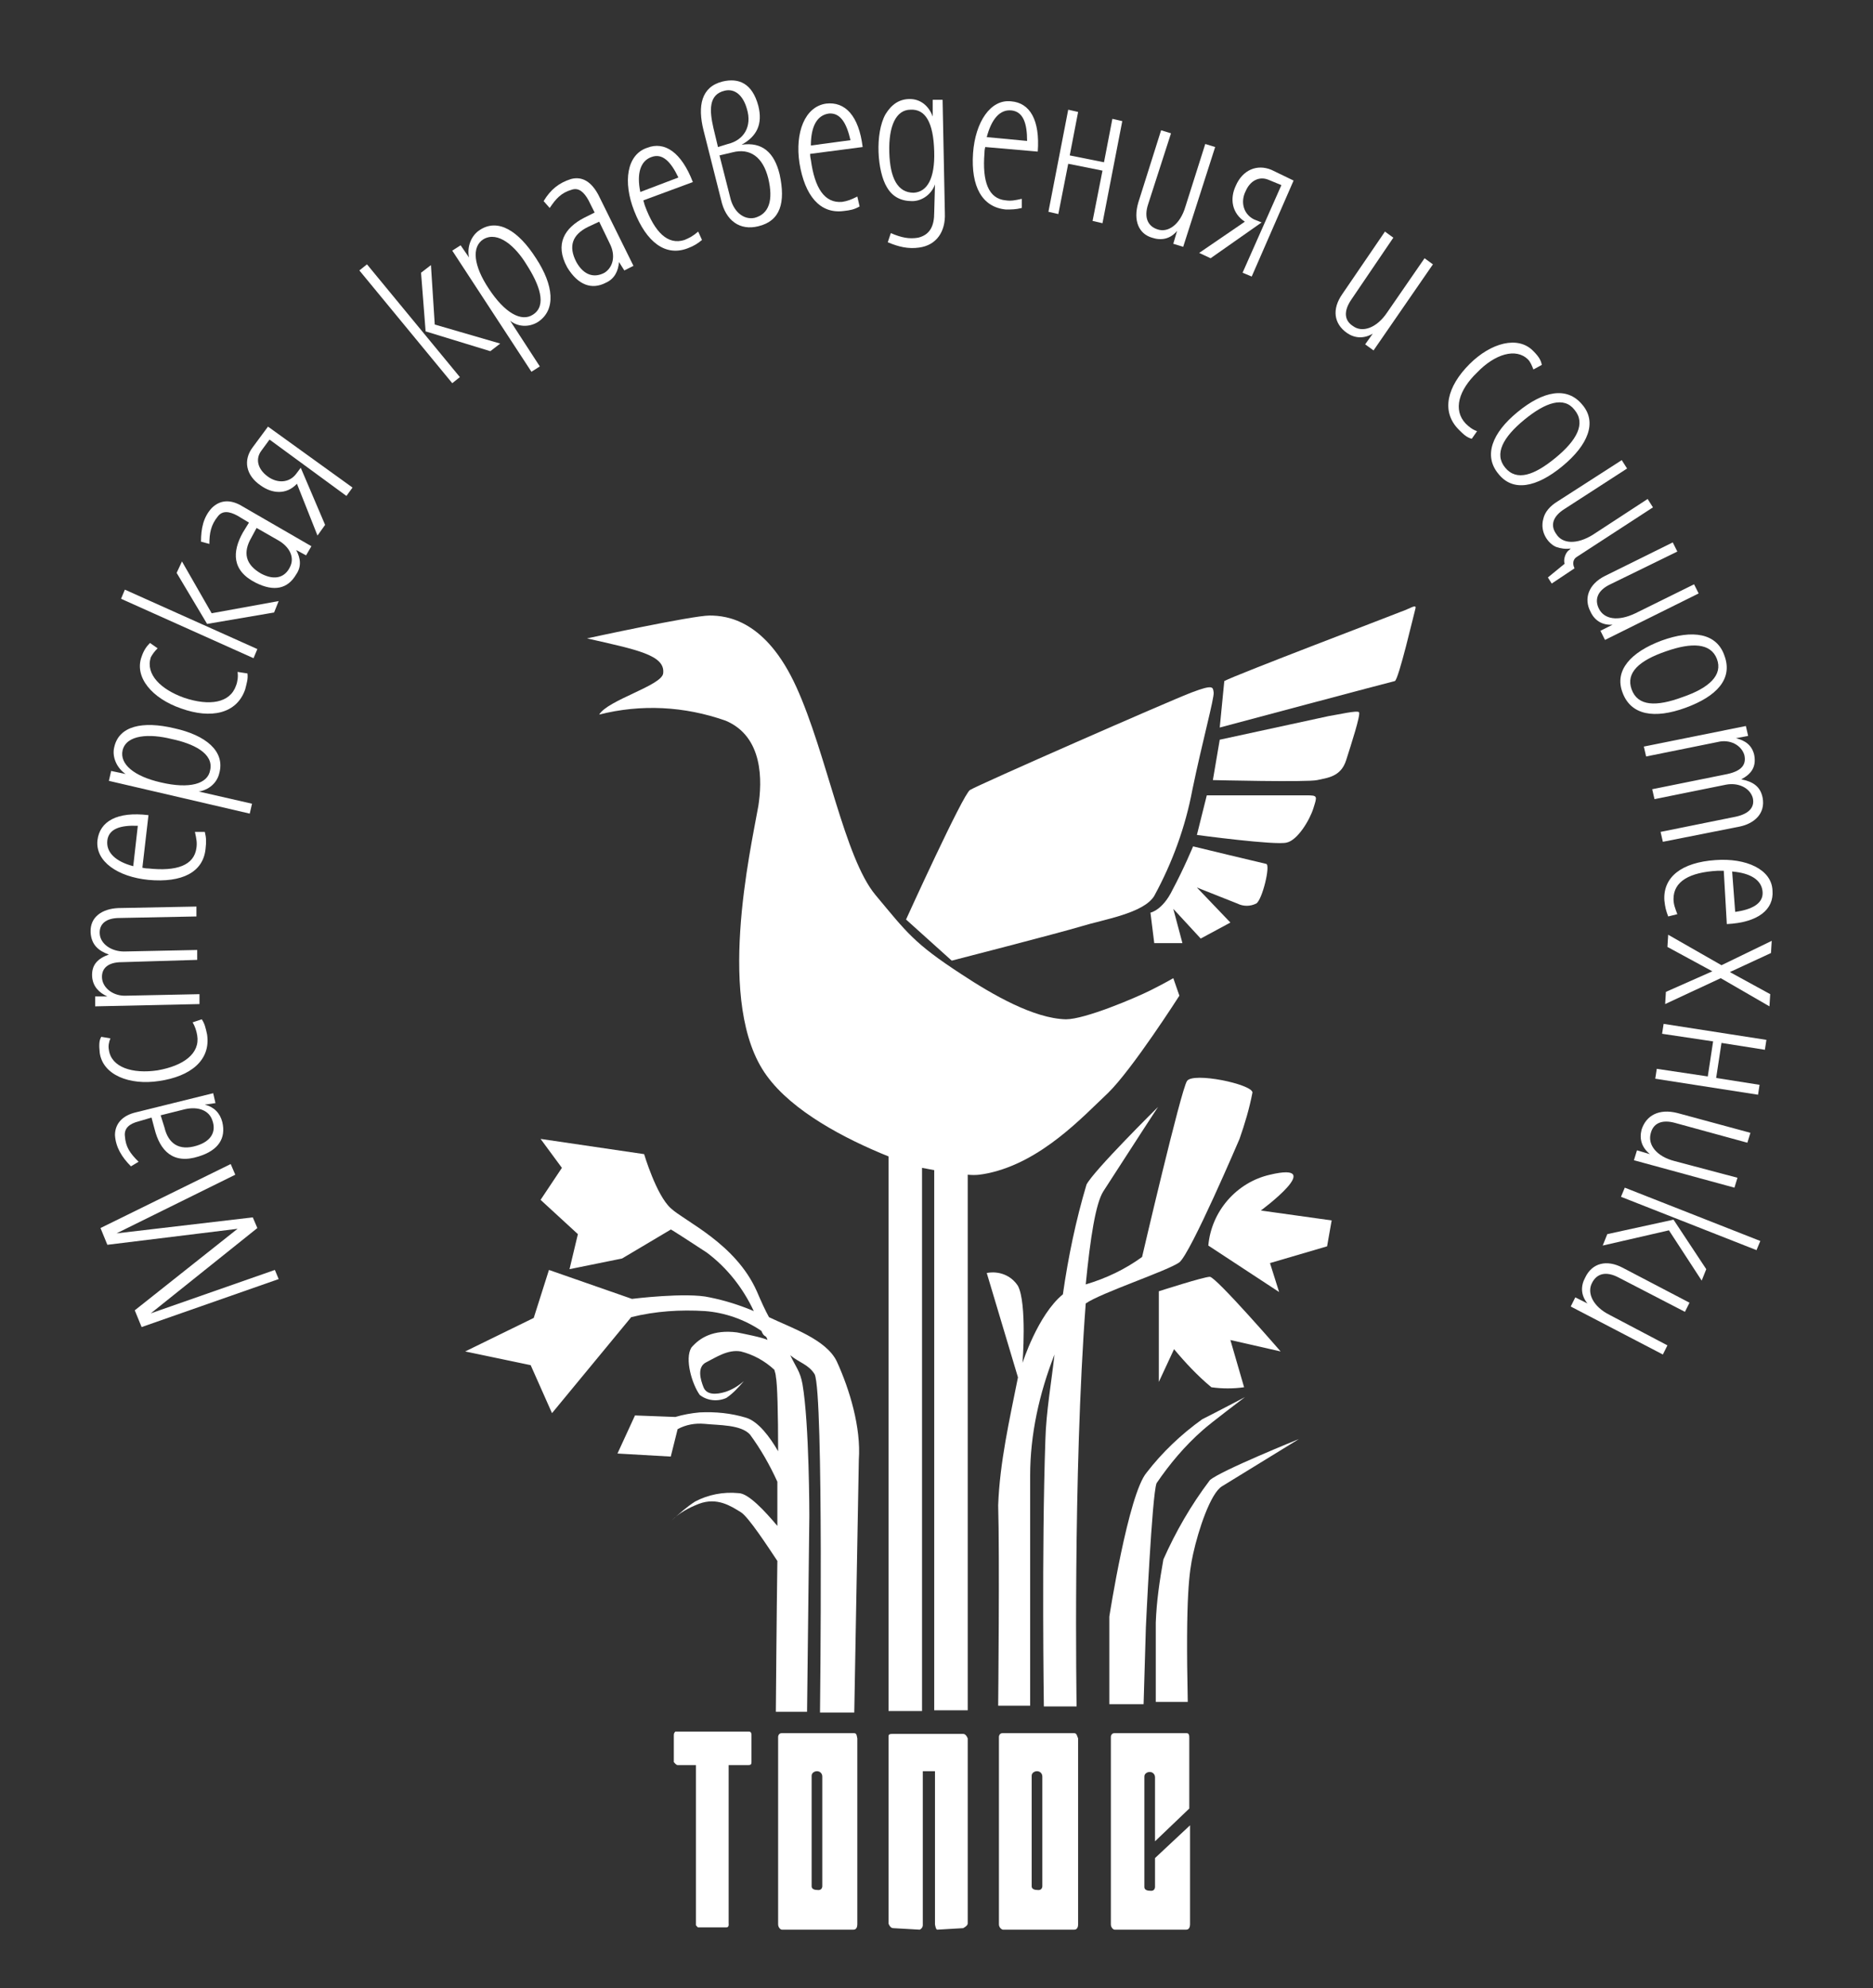 <?xml version="1.0" encoding="UTF-8"?> <!-- Generator: Adobe Illustrator 24.0.0, SVG Export Plug-In . SVG Version: 6.00 Build 0) --> <svg xmlns="http://www.w3.org/2000/svg" xmlns:xlink="http://www.w3.org/1999/xlink" id="Слой_1" x="0px" y="0px" viewBox="0 0 246 261" style="enable-background:new 0 0 246 261;" xml:space="preserve"><rect x="0" y="0" width="246" height="261" fill="#333333" stroke="none"/> <style type="text/css"> .st0{fill:#FFFFFF;} </style> <g> <g> <path class="st0" d="M119,120.7l6,5.4c0,0,14-3.6,17-4.5c2.9-0.9,8.2-1.7,9.6-4c2.4-4.4,4.1-9.1,5-13.9c1.3-6.3,2.9-12.1,2.8-12.8 c-0.1-0.7,0-1.1-2.9,0c-2.9,1.1-28.2,12.2-29.1,12.8C126.5,104.2,119,120.7,119,120.7z"></path> <path class="st0" d="M160.8,89.4l-0.6,6.1c0,0,22.5-6,23-6.1c0.5-0.2,2.5-8.8,2.7-9.5c0.2-0.7-0.7,0-1.9,0.4 C182.8,80.8,162.5,88.5,160.8,89.4z"></path> <path class="st0" d="M160.2,97.1l-0.9,5.3c0,0,12.4,0.3,13.7,0c1.3-0.3,3.1-0.4,3.8-2.6c0.7-2.2,1.9-5.9,1.7-6.3 c-0.2-0.3-2.7,0.3-4,0.5L160.2,97.1z"></path> <path class="st0" d="M158.5,104.4l-1.3,5.2c0,0,10.4,1.4,11.8,1c1.4-0.3,3-2.9,3.5-4.5s0.6-1.7-0.9-1.7L158.5,104.4z"></path> <path class="st0" d="M156.7,111.1c0,0,9.1,2.2,9.6,2.3c0.6,0.1-0.5,4.7-1.3,5.2c-0.8,0.4-1.7,0.4-2.5,0c-0.5-0.2-5.3-2.1-5.3-2.1 l4.4,4.6l-3.9,2.1l-3.6-3.9l1.2,4.5h-3.7l-0.5-4c0,0,1.6-0.3,2.9-3C155.5,114,156.7,111.1,156.7,111.1z"></path> <path class="st0" d="M155.9,141.9c-0.8,1.2-5.9,23.1-5.9,23.1c-2.2,1.6-4.7,2.8-7.4,3.6c0.6-6.1,1.3-10.6,2.3-12.2 c4.7-7.3,7.2-11.1,7.2-11.1s-8.5,8.4-9.4,10.2c-1.4,4.7-2.4,9.5-3.1,14.4c-3.3,2.7-5.3,9-5.3,9s0.6-7.8-0.6-10.1 c-0.9-1.4-2.5-2-4.1-1.7l4.1,13.7c-1.1,5.5-2.4,11.2-2.6,16.8c0.2,6.5,0,26.3,0,26.3h4.2v-30.2c0-5.4,1.2-10.8,3.2-15.9 c-0.4,3.6-1.1,7.5-1.2,11.2c-0.5,14.4-0.2,35-0.2,35h4.3c0,0-0.5-30.4,1.2-52.9c2-1.4,10.8-4.3,12.3-5.4 c1.5-1.2,7.9-16.2,7.9-16.2c0.7-2,1.3-4,1.7-6.1C164.4,142.3,156.7,140.7,155.9,141.9z"></path> <path class="st0" d="M152.2,169.5v11.9l2-4.3c1.5,1.8,3.1,3.5,4.9,5c1.4,0.2,2.9,0.2,4.3,0l-1.8-6.2l6.6,1.5c0,0-8.5-9.8-9.3-9.8 S152.2,169.5,152.2,169.5z"></path> <path class="st0" d="M158.7,163.5c0.4-4.5,3.7-8.3,8.1-9.3c7.6-1.8-1.2,4.7-1.2,4.7l9.3,1.3l-0.6,3.4l-7.5,2.2l1.2,3.8 L158.7,163.5z"></path> <path class="st0" d="M99.6,105.8c-1,5.7-5.7,26.1,1.1,35.4c3.4,4.7,10.3,8.3,16,10.6v72.8h4.4v-71.3l1.6,0.3v70.9h4.4v-70.3 c1.1,0.1,1.7,0,2.7-0.2c7-1.5,12.4-7.4,15.7-10.5c3.2-3.1,9.4-12.8,9.4-12.8l-0.8-2.3c0,0-1,0.6-3,1.6c-2,1-8.6,3.8-11.1,3.8 c-4.2-0.1-9.6-3.2-13.7-5.9c-6.3-4.1-7.2-5.5-11.3-10.4s-6.4-18.5-10.4-27.3c-4-8.8-9.1-9.4-11.4-9.4c-2.3,0-16.1,3-16.1,3 c6.6,1.5,10.3,2.2,10,4.6c-0.2,1.6-7.3,3.5-8.4,5.4c5.5-1.4,11.2-1.1,16.6,0.8C100.3,96.7,100.1,102.6,99.6,105.8z"></path> <path class="st0" d="M88.5,227.9v3.4c0,0,0.3,0.4,0.5,0.4h2.4v21c0,0,0.2,0.3,0.3,0.3h3.7c0.4,0,0.3-0.5,0.3-0.5v-20.8h2.6 c0.3,0,0.4-0.1,0.4-0.4v-3.6c0-0.2-0.1-0.4-0.3-0.4c0,0-0.1,0-0.1,0h-9.6C88.5,227.5,88.5,227.6,88.5,227.9z"></path> <path class="st0" d="M112.1,227.5h-9.4c-0.5,0-0.5,0.5-0.5,0.5v24.6c0,0.4,0.3,0.7,0.5,0.7h9.4c0.4,0,0.5-0.4,0.5-0.7v-24.4 C112.5,227.7,112.5,227.5,112.1,227.5z M108,247.6c0,0,0,0.5-0.5,0.5c-0.5,0-0.9-0.1-0.9-0.5v-14.5c0-0.4,0.4-0.6,0.7-0.6 c0.4,0,0.7,0.3,0.7,0.7V247.6z"></path> <path class="st0" d="M141,227.5h-9.3c-0.5,0-0.5,0.5-0.5,0.5v24.6c0,0.3,0.2,0.6,0.5,0.7h9.4c0.4,0,0.5-0.4,0.5-0.7v-24.4 C141.4,227.7,141.4,227.5,141,227.5z M136.9,247.6c0,0,0,0.5-0.5,0.5c-0.5,0-0.9-0.1-0.9-0.5v-14.5c0-0.4,0.4-0.6,0.7-0.6 c0.4,0,0.7,0.3,0.7,0.7V247.6z"></path> <path class="st0" d="M116.7,252.5v-24.6c0-0.3,0.3-0.3,0.6-0.3h9.2c0.4,0,0.6,0.6,0.6,0.6v24.3c0,0.3-0.6,0.6-0.6,0.6l-3.4,0.2 c-0.2,0-0.3-0.7-0.3-0.7v-20.1h-1.6v20.2c0,0.3-0.2,0.5-0.4,0.6l-3.5-0.2C116.9,253.1,116.7,252.5,116.7,252.5z"></path> <path class="st0" d="M151.7,243.9v3.8c0,0,0,0.5-0.5,0.5c-0.5,0-0.9-0.1-0.9-0.5v-14.5c0-0.4,0.4-0.6,0.7-0.6 c0.4,0,0.7,0.3,0.7,0.7v8.4l4.5-4.3v-9.2c0-0.4,0-0.7-0.4-0.7h-9.4c-0.5,0-0.5,0.5-0.5,0.5v24.6c0,0.4,0.3,0.7,0.5,0.7h9.4 c0.4,0,0.5-0.4,0.5-0.7v-13L151.7,243.9z"></path> <g> <path class="st0" d="M109.9,178.7c-1.4-2.9-6-4.4-8.9-5.8c-0.5-0.9-1-2-1.6-3.4c-2.8-6.3-9.5-9.2-11.3-10.9 c-1.9-1.7-3.5-7.1-3.5-7.1L71,149.5l2.8,3.8l-2.8,4.2l4.9,4.5l-1.1,4.6l6.9-1.4l6.4-3.8c0,0-0.8-0.6,4.7,3c2.7,2,4.8,4.7,6.2,7.7 c-1.9-0.8-3.8-1.4-5.8-1.8c-3-0.7-10.2,0.2-10.2,0.2l-10.9-3.8l-2,6.3l-9,4.4l8.6,1.8l2.8,6.3l10.4-12.6c3.2-0.8,6.5-1,9.7-0.8 c2.6,0.2,5.2,1.1,7.4,2.6c0.4,1,0.6,0.4,0.8,1.2c-0.4-0.3-3.5-0.9-4-1c-3.1-0.4-4.9,0.7-6,2c-0.9,1.5,0.1,4.8,1.1,6.2 c1,0.8,2.4,0.9,3.5,0.4c0.9-0.6,1.6-1.4,2.3-2.2c-0.7,0.6-1.5,1.1-2.4,1.4c-1.3,0.4-2.5,0.4-2.9-0.6c-0.4-1-0.9-2.7,0.4-3.3 c1.2-0.6,2.8-1.7,4.5-1.4c1.6,0.4,3.1,1.2,4.4,2.4c0.1,0.3,0.2,0.7,0.2,0.9c0.2,0.9,0.3,4.8,0.3,9.8c-1.1-1.9-2.6-3.9-4.2-4.4 c-2-0.6-4-0.8-6.1-0.7c-1.1,0.1-2.2,0.3-3.2,0.6l-5.3-0.2l-2.3,5l7,0.4l0.9-3.6c1.1-0.6,2.3-0.8,3.5-0.7c2,0.2,4.8,0.1,6,1.4 c1.4,1.9,2.6,4,3.6,6.2c0,1.9,0,3.8,0,5.8c-1.6-1.9-3.8-4.3-5.1-4.3c-2-0.2-4,0.2-5.7,1.1c-1.1,0.7-2.1,1.6-3.1,2.5 c1-1,2.3-1.7,3.6-2.2c2.4-0.9,4.2,0.3,5.5,1.1c1,0.6,3.6,4.6,4.8,6.4c-0.1,6.8-0.2,19.8-0.2,19.8h4.1l0.3-25.7 c0,0,0-12.1-0.9-17.3c-0.3-1.7-0.9-2.3-1.6-3.8c1.2,1,2.4,1.2,3.2,2.5c1.2,2.6,0.7,44.4,0.7,44.4h4.5l0.6-33.2 C113.1,187.4,111.6,182.4,109.9,178.7z"></path> <path class="st0" d="M92,186.1L92,186.1C92.1,186,92,186,92,186.1z"></path> </g> <path class="st0" d="M150.2,223.7l0.3-10.1c0,0,0.8-17.3,1.4-18.9c1.7-2.5,3.7-4.9,6.1-7c1-0.9,5.5-4.3,5.5-4.3s-3.8,2-5.6,2.9 c-2.8,2-5.3,4.4-7.3,7c-2.4,2.8-4.9,18.9-4.9,18.9v11.5H150.2z"></path> <path class="st0" d="M156,223.4c-0.3-14,0.2-17.1,0.7-19.4c0.7-3.2,2.3-8,3.8-8.9l10.1-6.2c0,0-10.4,4.2-11.7,5.4 c-2.5,3.3-4.5,6.8-6.1,10.4c-0.5,2.8-0.9,5.5-1,8.3v10.4L156,223.4z"></path> </g> </g> <g> <path class="st0" d="M18.6,174.2l-0.9-2.2l13.5-10.7l-17.1,2.1l-0.9-2.2l17.1-8.4l0.6,1.4l-15.6,7.7l17.9-2.1l0.6,1.4l-14,11.2 l16.3-5.7l0.5,1.2L18.6,174.2z"></path> <path class="st0" d="M26.9,145c1.2,0.3,2,1.1,2.3,2.3c0.5,2.1-0.5,3.7-3.1,4.5c-3.4,1.1-5.1-0.8-5.8-3.6l-0.4-1.5l-1.7,0.5 c-1.2,0.3-1.9,0.9-1.8,1.9c0.1,1.5,0.7,2.3,1.8,3.4l-1,0.6c-1.2-1.2-2-2.5-2.1-4.1c0-1.5,1-2.6,2.8-3l10.1-2.5l0.3,1.3L26.9,145z M21.6,148c0.5,2.1,1.9,3.1,4.2,2.4c2-0.6,2.6-1.9,2.1-3.3c-0.4-1.3-1.8-1.9-3.6-1.5l-3.2,0.8L21.6,148z"></path> <path class="st0" d="M25.9,135.9c-0.1-0.6-0.3-1.2-0.6-1.7l1.2-0.4c0.4,0.6,0.5,1.1,0.7,2c0.5,3.4-2.2,5.5-6.3,6.1 c-3.9,0.6-7.4-0.8-7.8-3.7c-0.1-1-0.1-1.6,0.2-2.1l1.2,0.2c-0.2,0.5-0.3,1-0.2,1.5c0.3,2.3,3.1,3.2,6.4,2.7 C24.1,139.9,26.3,138.3,25.9,135.9z"></path> <path class="st0" d="M12.1,128.2c-0.1-1.6,0.8-2.4,2.2-2.9c-1.4-0.5-2.3-1.3-2.4-2.9c-0.1-2.1,1.6-3.1,3.6-3.2l10.3-0.2l0,1.3 l-10.1,0.2c-1.8,0-2.7,0.8-2.6,2.1c0.1,1.3,1.5,2.3,3.2,2.3l9.6-0.2l0,1.3L16,126.3c-1.8,0-2.7,0.8-2.6,2.1 c0.1,1.3,1.5,2.4,3.2,2.3l9.6-0.2l0,1.3l-13.7,0.3l0-1.3l1.6,0C13,130.3,12.2,129.5,12.1,128.2z"></path> <path class="st0" d="M26.9,109.2c0.2,0.8,0.2,1.3,0.1,2.2c-0.3,3.1-3.1,4.5-7.5,4.1c-4-0.4-7-2.4-6.7-5.2c0.3-2.5,2.6-3.8,6.7-3.3 l-0.8,6.9c0.4,0.1,0.7,0.1,0.8,0.1c3.7,0.4,6-0.4,6.3-2.7c0.1-0.7,0-1.2-0.2-2.1L26.9,109.2z M18.1,108.4c-2.3-0.1-3.8,0.4-4,1.9 c-0.2,1.6,1.1,2.8,3.4,3.4L18.1,108.4z"></path> <path class="st0" d="M14.3,102.5l0.3-1.3l1.9,0.4c-1.2-0.8-1.8-2.3-1.5-3.5c0.6-2.8,3.7-3.5,7.9-2.5c4.1,0.9,6.7,3,5.9,5.9 c-0.3,1.3-1.4,2.2-2.7,2.4l7,1.6l-0.3,1.3L14.3,102.5z M27.6,101.1c0.5-2.2-2.2-3.5-5.1-4.1c-2.8-0.7-5.9-0.6-6.4,1.5 c-0.4,1.8,1.5,3.4,5,4.2C24.9,103.6,27.3,102.9,27.6,101.1z"></path> <path class="st0" d="M31,90c0.2-0.5,0.3-1.2,0.2-1.8l1.3,0.2c0.1,0.7-0.1,1.3-0.3,2.1c-1.1,3.2-4.5,3.9-8.4,2.5 c-3.8-1.3-6.2-4.1-5.2-6.8c0.3-0.9,0.7-1.4,1.1-1.8l1,0.7c-0.4,0.4-0.7,0.8-0.9,1.2c-0.7,2.2,1.3,4.2,4.4,5.3 C27.5,92.7,30.2,92.3,31,90z"></path> <path class="st0" d="M33.8,85.2l-0.5,1.2l-17.4-7.8l0.5-1.2L33.8,85.2z M27.8,80.5l8.8-1.6L36,80.4l-8.8,1.5l-4-6.7l0.7-1.5 L27.8,80.5z"></path> <path class="st0" d="M38.9,72.2c0.6,1.1,0.7,2.2,0,3.2c-1.1,1.9-2.9,2.3-5.3,1.1c-3.2-1.6-3.1-4.1-1.7-6.6l0.8-1.3l-1.5-0.9 c-1.1-0.6-2-0.7-2.6,0.1c-0.9,1.1-1.1,2.2-1.1,3.6l-1.1-0.3c0-1.7,0.3-3.2,1.4-4.4c1.1-1.1,2.5-1.2,4.1-0.2l9,5.2l-0.7,1.2 L38.9,72.2z M33,70.6c-1.1,1.9-0.8,3.5,1.3,4.7c1.9,1,3.2,0.4,3.8-0.9c0.6-1.2,0-2.6-1.6-3.5l-2.8-1.6L33,70.6z"></path> <path class="st0" d="M35.2,56L46.3,64l-0.8,1.1l-10.1-7.4l-1.1,1.5c-0.8,1.1-0.4,2.4,0.8,3.3c1.3,1,2.9,0.9,3.8-0.3l0.6-0.8 l3.2,7.5l-1,1.4L39,63.5c-1.4,1.5-3.3,1.3-4.8,0.2c-1.9-1.3-2.3-3.3-1-5L35.2,56z"></path> <path class="st0" d="M60.4,49.5l-1,0.8L47.2,35.5l1-0.8L60.4,49.5z M57.1,42.6l8.6,2.5l-1.3,1l-8.5-2.6l-0.6-7.7l1.3-1L57.1,42.6z"></path> <path class="st0" d="M59.4,32.9l1.1-0.7l1.1,1.6c-0.3-1.4,0.3-2.9,1.4-3.6c2.4-1.6,5.1,0.1,7.4,3.7c2.3,3.5,2.7,6.8,0.2,8.4 c-1.2,0.7-2.6,0.6-3.6-0.2l3.9,6l-1.1,0.7L59.4,32.9z M70,41.3c1.9-1.2,0.8-4-0.8-6.5c-1.5-2.5-3.8-4.5-5.7-3.4 c-1.6,1-1.3,3.5,0.7,6.5C66.3,41.1,68.5,42.3,70,41.3z"></path> <path class="st0" d="M81.3,34.4c-0.1,1.2-0.6,2.2-1.7,2.7c-1.9,1-3.7,0.3-5.1-2c-1.7-3.1-0.3-5.2,2.2-6.5l1.4-0.7l-0.8-1.6 c-0.6-1.1-1.3-1.7-2.2-1.4c-1.4,0.4-2.1,1.2-2.9,2.4l-0.8-0.9c0.9-1.5,2-2.4,3.6-2.9c1.5-0.4,2.7,0.4,3.6,2.1l4.6,9.3l-1.2,0.6 L81.3,34.4z M77.2,29.8c-2,1-2.6,2.5-1.5,4.6c1,1.8,2.4,2.1,3.7,1.4c1.1-0.7,1.5-2.2,0.7-3.8l-1.4-2.9L77.2,29.8z"></path> <path class="st0" d="M92.2,31.5c-0.6,0.5-1.1,0.8-1.9,1.1c-2.9,1.1-5.4-0.8-7-4.9c-1.5-3.8-1-7.4,1.7-8.3c2.3-0.9,4.5,0.6,6,4.5 l-6.5,2.4c0.1,0.4,0.2,0.7,0.2,0.7c1.3,3.5,3,5.2,5.2,4.5c0.7-0.3,1.1-0.5,1.8-1.1L92.2,31.5z M89.1,23.3c-1-2.1-2.1-3.2-3.5-2.7 c-1.5,0.5-2,2.2-1.5,4.6L89.1,23.3z"></path> <path class="st0" d="M92.4,17.1c-0.8-3.2-0.3-5.7,2.5-6.4c2.1-0.5,3.9,0.2,4.7,3.2c0.6,2.4-0.2,4-2.2,5.1c2.7-0.4,4.3,1,5,3.9 c0.8,3.7,0.1,6.1-2.8,6.8c-2.4,0.6-4.3-0.7-4.9-3.5L92.4,17.1z M95.6,18.9c2.1-0.5,3.2-2.3,2.5-4.6c-0.5-1.8-1.6-2.7-2.9-2.4 c-2.2,0.5-2,2.7-1.5,4.9l0.6,2.5L95.6,18.9z M95.9,25.9c0.4,1.8,1.7,3,3.2,2.7c1.9-0.5,2.5-2.3,1.8-5.2c-0.7-2.8-2.4-4-4.7-3.4 l-1.7,0.4L95.9,25.9z"></path> <path class="st0" d="M112.9,27.1c-0.7,0.4-1.2,0.5-2.1,0.6c-3.1,0.4-5.1-2-5.8-6.3c-0.6-4,0.7-7.4,3.5-7.8c2.5-0.3,4.3,1.6,4.8,5.7 l-6.9,0.9c0,0.4,0.1,0.8,0.1,0.8c0.5,3.7,1.8,5.7,4.1,5.5c0.7-0.1,1.2-0.3,2-0.7L112.9,27.1z M111.7,18.4c-0.5-2.2-1.3-3.6-2.8-3.5 c-1.6,0.2-2.4,1.7-2.4,4.2L111.7,18.4z"></path> <path class="st0" d="M122.8,24.2c-0.4,1.2-1.6,2.2-3,2.2c-1.5,0-2.6-0.6-3.3-1.8c-1.3-2.1-1.6-7.1-0.2-9.6c0.8-1.3,1.8-2,3.2-2 c1.4,0,2.5,0.9,3,2.3l0-2.2l1.3,0l0.3,14.9c0.1,2.4-1.1,4.2-3.4,4.5c-1.4,0.2-2.7-0.1-4.1-0.7l0.4-1.2c1.4,0.6,2.4,0.8,3.6,0.6 c1.6-0.4,2.1-1.6,2.1-3.3L122.8,24.2z M119.6,14.4c-1.9,0-2.9,2.1-2.8,5.6c0.1,3.4,1.1,5.3,3.2,5.3c1.8-0.1,2.8-1.9,2.7-5.4 C122.6,16,121.5,14.3,119.6,14.4z"></path> <path class="st0" d="M134.2,27.3c-0.8,0.2-1.3,0.2-2.1,0.2c-3.1-0.3-4.6-3-4.3-7.4c0.3-4.1,2.3-7.1,5-6.8c2.5,0.2,3.8,2.5,3.5,6.6 l-6.9-0.6c-0.1,0.4-0.1,0.7-0.1,0.8c-0.3,3.7,0.5,6,2.8,6.2c0.7,0.1,1.2,0,2.1-0.2L134.2,27.3z M134.9,18.5c0-2.3-0.5-3.8-2-4 c-1.6-0.2-2.7,1.2-3.3,3.5L134.9,18.5z"></path> <path class="st0" d="M140.5,20.4l4.5,0.9l1.1-5.7l1.3,0.3l-2.6,13.4l-1.3-0.3l1.3-6.6l-4.5-0.9l-1.3,6.6l-1.3-0.3l2.6-13.4l1.3,0.3 L140.5,20.4z"></path> <path class="st0" d="M149.5,26.6l3-9.5l1.3,0.4l-3,9.3c-0.6,1.8,0,2.9,1.2,3.3c1.4,0.5,3-0.6,3.7-3l2.6-8.2l1.3,0.4l-4.2,13.1 l-1.3-0.4l0.5-1.7c-0.9,1.1-2.1,1.3-3.3,0.9C149.6,30.7,148.8,29,149.5,26.6z"></path> <path class="st0" d="M169.9,23.7l-5.5,12.6l-1.2-0.5l5.1-11.5l-1.7-0.7c-1.2-0.5-2.4,0.1-3,1.5c-0.7,1.4-0.3,3,1.1,3.7l1,0.4 l-6.7,4.7l-1.5-0.7l6-4.1c-1.7-1.1-2-3-1.2-4.7c0.9-2.1,2.8-2.9,4.7-2.1L169.9,23.7z"></path> <path class="st0" d="M176.3,38.6l5.6-8.2l1.1,0.8l-5.5,8.1c-1.1,1.6-0.9,2.8,0.2,3.5c1.2,0.9,3.1,0.3,4.5-1.8l4.9-7.1l1.1,0.8 l-7.8,11.3l-1.1-0.8l1-1.4c-1.2,0.7-2.4,0.6-3.4-0.1C175.2,42.5,174.9,40.6,176.3,38.6z"></path> <path class="st0" d="M192.5,55.6c0.4,0.4,0.9,0.8,1.5,1l-0.7,1c-0.7-0.2-1.1-0.6-1.7-1.2c-2.4-2.4-1.5-5.7,1.4-8.6 c2.8-2.8,6.4-3.8,8.4-1.7c0.7,0.7,1,1.2,1.1,1.8l-1.1,0.6c-0.2-0.5-0.4-1-0.7-1.3c-1.6-1.6-4.4-0.7-6.7,1.7 C191.6,51.2,190.8,53.8,192.5,55.6z"></path> <path class="st0" d="M205.2,61.2c-3.4,2.8-6.5,3.4-8.4,1c-2-2.4-0.8-5.4,2.5-8.1c3.4-2.8,6.5-3.4,8.5-1 C209.8,55.4,208.6,58.4,205.2,61.2z M200.2,55.1c-2.8,2.3-4,4.5-2.5,6.3c1.5,1.8,3.8,1,6.6-1.3c2.8-2.3,4-4.5,2.5-6.3 C205.4,52,203,52.8,200.2,55.1z"></path> <path class="st0" d="M205.5,74c-0.2-0.5,0.1-1.5,0.6-1.8l0.2-0.2c-0.7,0.1-1.3,0-1.9-0.2c-1-0.4-2.2-1.9-1.7-3.7 c0.2-0.9,0.9-1.7,1.9-2.3l8.4-5.4l0.7,1.1l-8.2,5.3c-1.6,1-1.9,2.2-1.1,3.3c0.8,1.3,2.7,1.4,4.8,0.1l7.2-4.7l0.7,1.1l-10,6.5 c-0.5,0.3-0.6,0.9-0.3,1.5l-3,2l-0.5-0.8L205.5,74z"></path> <path class="st0" d="M210.8,75.6l8.9-4.4l0.6,1.2l-8.8,4.3c-1.7,0.8-2.1,2-1.5,3.2c0.7,1.4,2.5,1.7,4.8,0.6l7.7-3.8l0.6,1.2 l-12.3,6.1l-0.6-1.2l1.6-0.8c-1.4,0.1-2.4-0.6-2.9-1.7C208,78.6,208.6,76.7,210.8,75.6z"></path> <path class="st0" d="M221.4,92.9c-4.1,1.5-7.2,1-8.3-2c-1.1-2.9,1.1-5.3,5.1-6.8c4.1-1.5,7.3-1,8.3,2 C227.6,89.1,225.5,91.4,221.4,92.9z M218.8,85.5c-3.5,1.2-5.3,2.8-4.5,5c0.8,2.2,3.2,2.3,6.7,1c3.5-1.2,5.3-2.9,4.5-5 C224.7,84.4,222.2,84.3,218.8,85.5z"></path> <path class="st0" d="M230.4,99.1c0.3,1.6-0.4,2.5-1.7,3.2c1.5,0.3,2.5,0.9,2.8,2.4c0.4,2.1-1.1,3.4-3,3.8l-10.1,2l-0.3-1.3l9.9-2 c1.8-0.4,2.5-1.3,2.2-2.5c-0.4-1.3-1.9-2-3.5-1.7l-9.4,1.9l-0.3-1.3l9.9-2c1.8-0.4,2.5-1.2,2.2-2.5c-0.4-1.3-1.9-2.1-3.5-1.7 l-9.4,1.9l-0.3-1.3l13.4-2.7l0.3,1.3l-1.6,0.3C229.2,97.2,230.1,97.8,230.4,99.1z"></path> <path class="st0" d="M219.1,120.3c-0.3-0.8-0.4-1.2-0.5-2.1c-0.2-3.1,2.3-5,6.7-5.3c4-0.3,7.4,1.2,7.5,4c0.2,2.5-1.9,4.2-6,4.4 l-0.4-7c-0.4,0-0.8,0-0.8,0c-3.7,0.2-5.8,1.4-5.8,3.7c0,0.7,0.2,1.2,0.5,2L219.1,120.3z M227.9,119.7c2.2-0.3,3.7-1.1,3.6-2.6 c-0.1-1.6-1.6-2.5-4-2.7L227.9,119.7z"></path> <path class="st0" d="M227.2,127.6l5.3,2.9l-0.1,1.6l-6.4-3.7l-7.3,3.4l0.1-1.6l6.1-2.7l-5.9-3.2l0.1-1.6l7,4l6.6-3.2l-0.1,1.6 L227.2,127.6z"></path> <path class="st0" d="M226.1,136.9l-0.7,4.6l5.7,0.9l-0.2,1.3l-13.5-2.1l0.2-1.3l6.7,1l0.7-4.6l-6.7-1l0.2-1.3l13.5,2.1l-0.2,1.3 L226.1,136.9z"></path> <path class="st0" d="M220.3,146.1l9.6,2.6l-0.4,1.3l-9.5-2.6c-1.8-0.5-2.9,0.1-3.2,1.4c-0.4,1.5,0.8,3,3.1,3.6l8.3,2.2l-0.4,1.3 l-13.2-3.6l0.4-1.3l1.7,0.5c-1.1-0.9-1.4-2-1.1-3.2C216.2,146.4,217.9,145.5,220.3,146.1z"></path> <path class="st0" d="M219.2,161.5l-8.7,2l0.6-1.5l8.7-1.9l4.3,6.5l-0.6,1.5L219.2,161.5z M212.9,157.1l0.5-1.2l17.8,7l-0.5,1.2 L212.9,157.1z"></path> <path class="st0" d="M213.1,166.4l8.8,4.6l-0.6,1.2l-8.7-4.5c-1.7-0.9-2.9-0.5-3.5,0.7c-0.7,1.3,0.1,3.1,2.3,4.2l7.6,4l-0.6,1.2 l-12.1-6.3l0.6-1.2l1.6,0.8c-0.9-1.1-0.9-2.3-0.3-3.4C209.1,165.8,211,165.3,213.1,166.4z"></path> </g> </svg> 